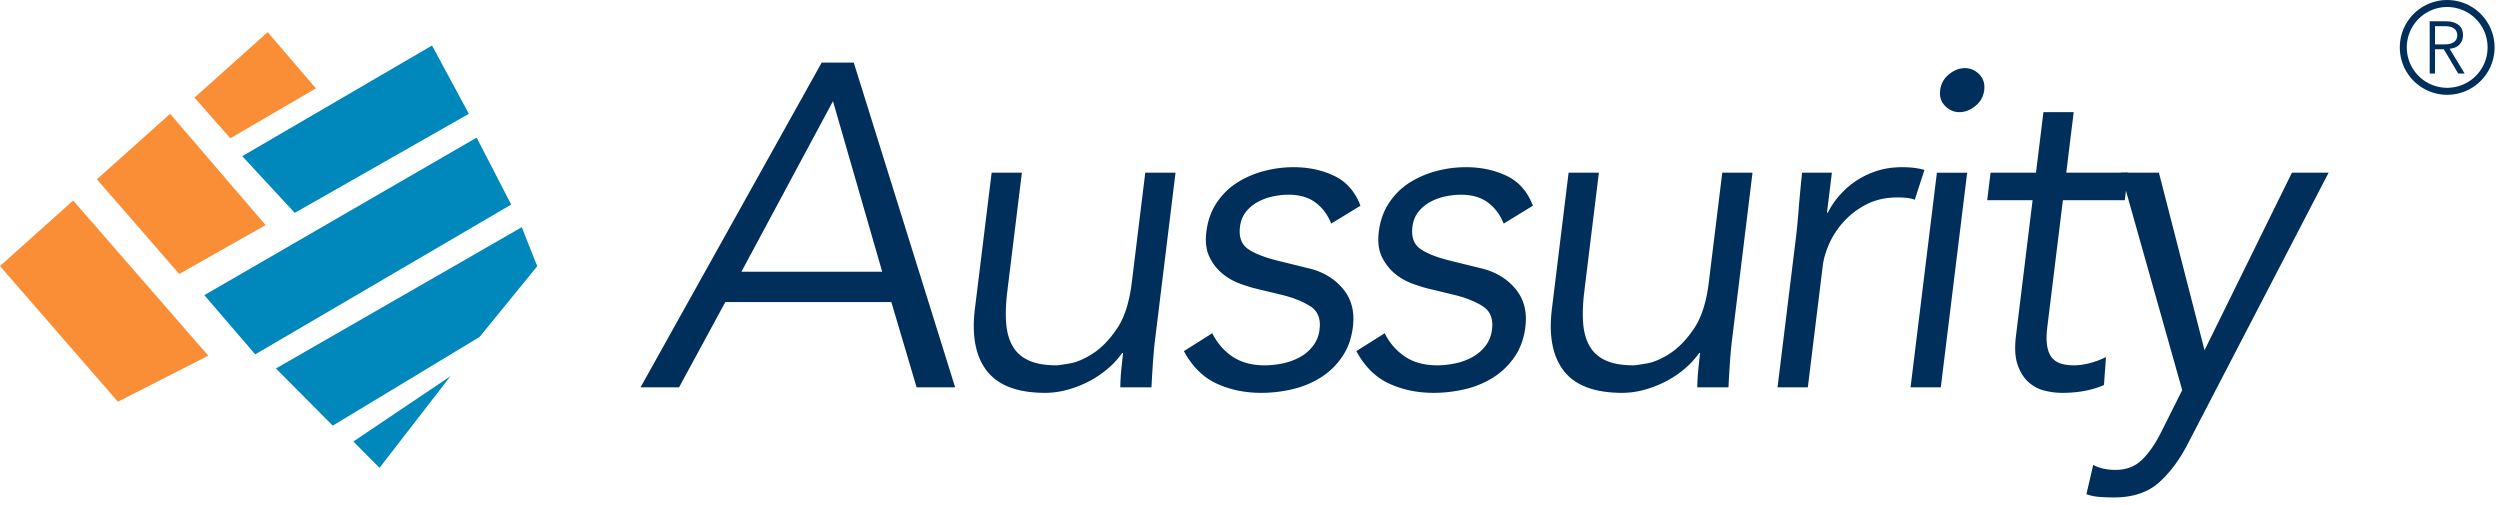 <?xml version="1.0" encoding="UTF-8"?>
<svg data-bbox="-0.005 0.307 217.227 43.07" xmlns="http://www.w3.org/2000/svg" viewBox="0 0 218 44" fill-rule="evenodd" clip-rule="evenodd" stroke-linecap="round" stroke-linejoin="round" stroke-miterlimit="1.5" data-type="ugc">
    <g>
        <path d="m39.281 32.802-8.47 5.697 2.285 2.293z" fill="#0087bc"/>
        <path d="m27.547 7.707-4.204-4.906-6.386 5.712 3.127 3.547z" fill="#fa8e36"/>
        <path d="m37.673 3.968-16.548 9.65 4.576 4.945 15.182-8.64z" fill="#0087bc"/>
        <path d="m23.162 19.629-8.33-9.705-6.385 5.712 7.18 8.254z" fill="#fa8e36"/>
        <path d="M41.564 12 17.817 25.737l4.438 5.163 22.32-13.063z" fill="#0087bc"/>
        <path d="M18.162 31.015 6.38 17.485l-6.385 5.713L10.28 35.03z" fill="#fa8e36"/>
        <path d="m45.499 19.811-21.44 12.32 4.957 4.984 12.803-7.735 5.029-6.168z" fill="#0087bc"/>
        <path d="M64.65 23.697h12.278L72.636 8.82zm-5.437 10.08h-3.36L71.65 5.46h2.799l8.84 28.317h-3.36l-2.204-7.438H63.247z" fill="#002f5b" fill-rule="nonzero"/>
        <path d="M97.69 33.777c.006-.508.036-1.005.083-1.5q.072-.742.164-1.5h-.08a7.4 7.4 0 0 1-1.293 1.4 8.7 8.7 0 0 1-1.653 1.099 9.4 9.4 0 0 1-1.867.721 7.3 7.3 0 0 1-1.894.26q-3.599 0-5.084-1.9-1.487-1.898-1.055-5.42l1.46-11.878h2.638l-1.273 10.358q-.19 1.562-.1 2.759.095 1.203.575 2.02.477.823 1.406 1.24.929.42 2.408.42.201 0 1.139-.16.942-.16 2.047-.878 1.112-.72 2.088-2.161.975-1.439 1.29-3.998l1.178-9.6h2.639l-1.79 14.6c-.064.504-.12 1.145-.177 1.917q-.08 1.16-.13 2.2z" fill="#002f5b" fill-rule="nonzero"/>
        <path d="M116.08 19.498q-.456-1.16-1.373-1.84-.916-.68-2.358-.678-.677 0-1.4.157a4.8 4.8 0 0 0-1.319.5c-.4.228-.738.515-1.005.863q-.404.517-.498 1.279-.162 1.319.685 1.92.845.597 2.632 1.04l2.602.64q1.902.437 3.039 1.777 1.136 1.342.888 3.34c-.123 1.016-.437 1.887-.941 2.622a6.3 6.3 0 0 1-1.86 1.797 8 8 0 0 1-2.466 1.022q-1.357.32-2.719.32-2.16 0-3.917-.82-1.76-.822-2.833-2.82l2.472-1.56q.64 1.279 1.767 2.041 1.126.758 2.809.758.797 0 1.62-.18a5.4 5.4 0 0 0 1.49-.558 3.6 3.6 0 0 0 1.118-.982q.456-.599.551-1.4.175-1.398-.791-2.02-.962-.616-2.398-.979l-2.485-.6q-.466-.119-1.253-.398a5.3 5.3 0 0 1-1.496-.842 4.2 4.2 0 0 1-1.16-1.46q-.451-.9-.286-2.217.175-1.441.888-2.522a5.95 5.95 0 0 1 1.777-1.76 8.3 8.3 0 0 1 2.345-1.019c.851-.227 1.72-.34 2.598-.34q1.965 0 3.547.76 1.587.76 2.281 2.6z" fill="#002f5b" fill-rule="nonzero"/>
        <path d="M131.12 19.498q-.46-1.16-1.376-1.84-.917-.68-2.355-.678-.682 0-1.4.157a4.8 4.8 0 0 0-1.322.5q-.6.342-1.005.863-.403.517-.498 1.279-.162 1.319.685 1.92.846.597 2.632 1.04l2.601.64q1.906.437 3.04 1.777 1.137 1.342.892 3.34c-.124 1.016-.438 1.887-.942 2.622a6.4 6.4 0 0 1-1.86 1.797 8 8 0 0 1-2.466 1.022q-1.359.32-2.718.32-2.159 0-3.922-.82-1.756-.822-2.832-2.82l2.472-1.56a5.26 5.26 0 0 0 1.77 2.041q1.127.758 2.806.758c.534 0 1.072-.06 1.623-.18a5.3 5.3 0 0 0 1.486-.558 3.7 3.7 0 0 0 1.122-.982q.451-.599.551-1.4.17-1.398-.791-2.02c-.645-.41-1.443-.738-2.402-.979l-2.485-.6q-.466-.119-1.249-.398a5.3 5.3 0 0 1-1.5-.842 4.3 4.3 0 0 1-1.158-1.46q-.45-.9-.288-2.217.176-1.441.889-2.522a6 6 0 0 1 1.777-1.76 8.3 8.3 0 0 1 2.344-1.019 10 10 0 0 1 2.602-.34q1.96 0 3.547.76 1.585.76 2.278 2.6z" fill="#002f5b" fill-rule="nonzero"/>
        <path d="M148.004 33.777c.006-.508.036-1.005.083-1.5q.072-.742.164-1.5h-.08a7.4 7.4 0 0 1-1.293 1.4 8.7 8.7 0 0 1-1.653 1.099 9.4 9.4 0 0 1-1.867.721 7.3 7.3 0 0 1-1.894.26q-3.598 0-5.087-1.9-1.484-1.898-1.052-5.42l1.456-11.878h2.642l-1.272 10.358q-.19 1.562-.1 2.759.093 1.203.574 2.02.477.823 1.406 1.24.929.42 2.408.42.201 0 1.14-.16.94-.16 2.047-.878 1.111-.72 2.087-2.161.975-1.439 1.29-3.998l1.178-9.6h2.639l-1.79 14.6a35 35 0 0 0-.177 1.917q-.08 1.16-.13 2.2z" fill="#002f5b" fill-rule="nonzero"/>
        <path d="M156.584 20.898q.151-1.24.247-2.519.1-1.281.31-3.32h2.6l-.428 3.48h.08q.372-.762.979-1.459a7.24 7.24 0 0 1 3.246-2.161q1.018-.34 2.261-.34 1.119 0 1.93.24l-.84 2.598q-.497-.2-1.494-.2-1.521 0-2.672.581a6.8 6.8 0 0 0-1.98 1.48 7.2 7.2 0 0 0-1.3 1.94q-.467 1.039-.584 2.001l-1.296 10.558H155z" fill="#002f5b" fill-rule="nonzero"/>
        <path d="M173.024 7.858a2.05 2.05 0 0 1-.772 1.383q-.665.537-1.386.538-.719 0-1.252-.538-.536-.54-.431-1.383.103-.837.768-1.38.667-.539 1.386-.537.72-.002 1.256.538.53.54.43 1.38m-3.785 25.919H166.6l2.298-18.718h2.638z" fill="#002f5b" fill-rule="nonzero"/>
        <path d="M185.282 17.457h-5.398l-1.356 11.04q-.13 1.039-.01 1.7.12.66.434 1.021.316.358.798.498.485.14 1.086.14.675 0 1.423-.2a7.5 7.5 0 0 0 1.383-.518l-.177 2.438q-1.564.682-3.644.682a6.4 6.4 0 0 1-1.557-.2 3.2 3.2 0 0 1-1.406-.762q-.61-.56-.932-1.52-.325-.959-.13-2.518l1.446-11.8h-3.958l.294-2.399h3.961l.648-5.28h2.639l-.648 5.28h5.397z" fill="#002f5b" fill-rule="nonzero"/>
        <path d="m192.235 30.537 7.62-15.478h3.199l-12.255 23.598q-1.108 2.159-2.562 3.44-1.457 1.279-3.897 1.28-.6 0-1.216-.041a4.5 4.5 0 0 1-1.19-.24l.595-2.559q.788.437 1.944.438 1.402 0 2.308-.879.911-.88 1.707-2.481l1.8-3.598-5.35-18.958h3.32z" fill="#002f5b" fill-rule="nonzero"/>
        <path d="M212.333 3.87h.824q.309.001.524-.064a1 1 0 0 0 .344-.17.6.6 0 0 0 .187-.25.83.83 0 0 0 0-.619.65.65 0 0 0-.187-.254.9.9 0 0 0-.344-.17 2 2 0 0 0-.524-.061h-.824zm0 2.542h-.463V1.857h1.403q.694 0 1.096.303.403.302.403.913 0 .476-.3.801-.299.325-.865.376l1.312 2.162h-.566l-1.248-2.117h-.772z" fill="#002f5b" fill-rule="nonzero"/>
        <path fill="none" stroke="#002f5b" stroke-width=".61" d="M217.222 4.134a3.827 3.827 0 1 1-7.654 0 3.827 3.827 0 0 1 7.654 0"/>
    </g>
</svg>

